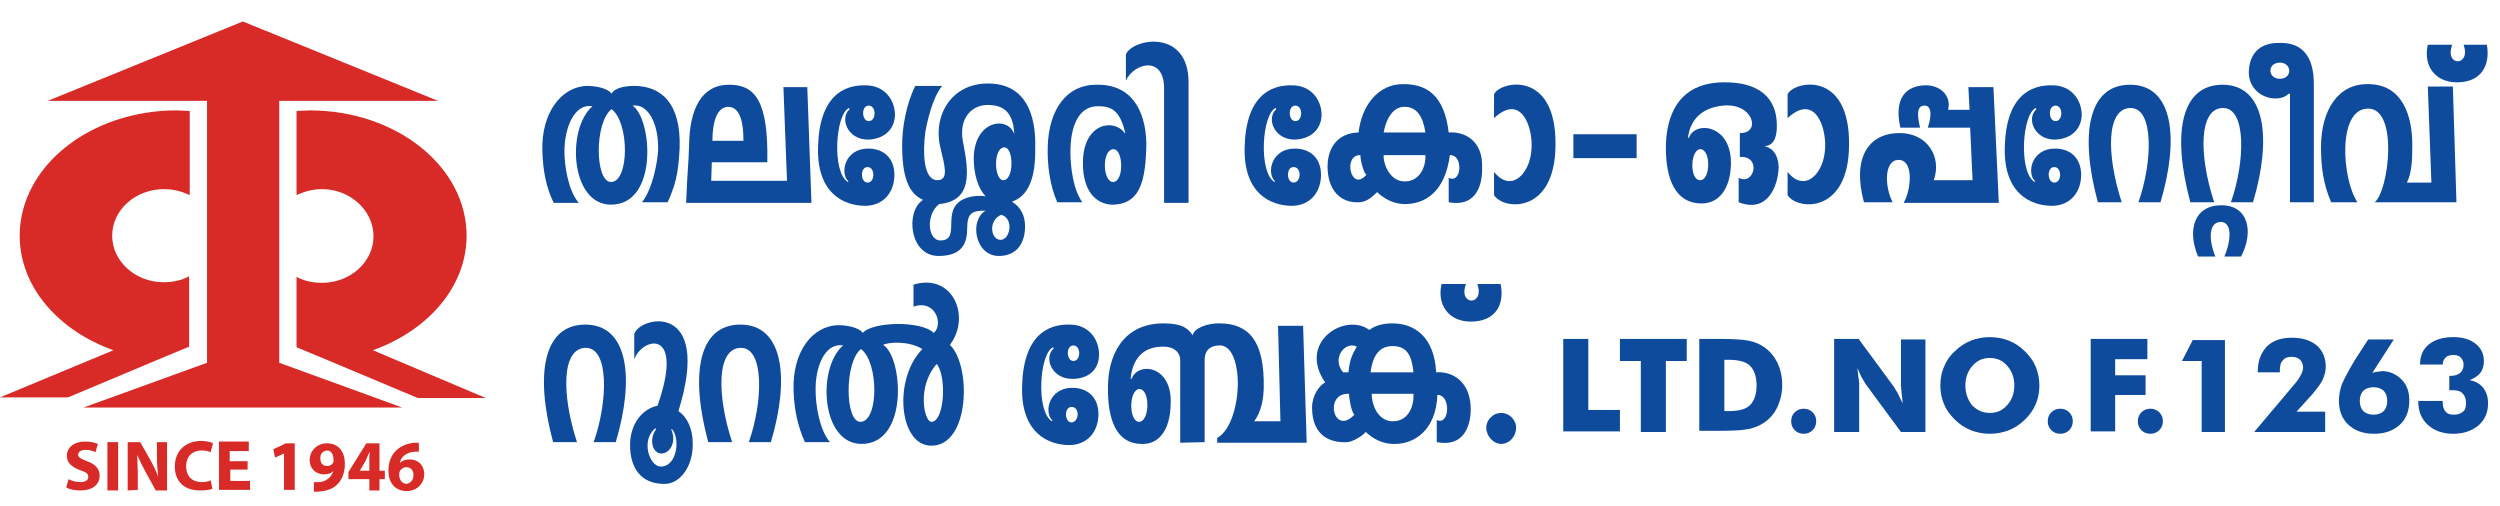 <?xml version="1.0" encoding="utf-8"?>
<!-- Generator: Adobe Illustrator 22.1.0, SVG Export Plug-In . SVG Version: 6.00 Build 0)  -->
<svg version="1.1" id="Layer_1" xmlns="http://www.w3.org/2000/svg" xmlns:xlink="http://www.w3.org/1999/xlink" x="0px" y="0px"
	 width="419px" height="84.8px" viewBox="0 0 419 84.8" style="enable-background:new 0 0 419 84.8;" xml:space="preserve">
<style type="text/css">
	.st0{fill:#D82B27;}
	.st1{fill:#0F4B9D;}
</style>
<g>
	<path class="st0" d="M27.5,31.7c1.6,0,3,0.4,4.3,1V18.6c-0.7,0-1.5-0.1-2.2-0.1c-14.5,0-26.3,9.4-26.3,21c0,8.6,6.5,15.9,15.7,19.2
		L0,66.6h11.4l15-6.3l5.3-2.2v-4.8v-7c-1.3,0.7-2.7,1-4.3,1c-4.7,0-8.6-3.5-8.6-7.8S22.7,31.7,27.5,31.7z"/>
	<path class="st0" d="M54,31.7c-1.6,0-3,0.4-4.3,1V18.6c0.7,0,1.5-0.1,2.2-0.1c14.5,0,26.3,9.4,26.3,21c0,8.6-6.5,15.9-15.7,19.2
		l18.9,8H70l-15-6.3l-5.3-2.2v-4.8v-7c1.3,0.7,2.7,1,4.3,1c4.7,0,8.6-3.5,8.6-7.8S58.7,31.7,54,31.7z"/>
	<polygon class="st0" points="46.8,16.9 73.4,16.9 40.7,3.6 8,16.9 34.7,16.9 34.7,60.8 14,68.3 40.7,68.3 67.4,68.3 46.8,60.8 	"/>
</g>
<g>
	<path class="st0" d="M11.5,80.3c0.5,0.3,1.2,0.5,2,0.5s1.3-0.3,1.3-0.9c0-0.5-0.4-0.8-1.4-1.1c-1.3-0.5-2.2-1.2-2.2-2.4
		c0-1.4,1.2-2.4,3.1-2.4c0.9,0,1.6,0.2,2.1,0.4L16,75.8c-0.3-0.2-0.9-0.4-1.7-0.4s-1.2,0.4-1.2,0.8c0,0.5,0.5,0.7,1.5,1.1
		c1.4,0.5,2.1,1.3,2.1,2.4c0,1.4-1,2.5-3.3,2.5c-0.9,0-1.8-0.2-2.3-0.5L11.5,80.3z"/>
	<path class="st0" d="M19.8,74.1v8.1H18v-8.1H19.8z"/>
	<path class="st0" d="M21.4,82.2v-8.1h2.1l1.7,3c0.5,0.9,1,1.9,1.3,2.8l0,0c-0.1-1.1-0.2-2.2-0.2-3.4v-2.4H28v8.1h-1.9l-1.7-3.1
		c-0.5-0.9-1-1.9-1.4-2.9l0,0c0,1.1,0.1,2.2,0.1,3.5v2.4L21.4,82.2L21.4,82.2z"/>
	<path class="st0" d="M35.6,81.9c-0.3,0.2-1.1,0.3-2.1,0.3c-2.8,0-4.2-1.7-4.2-4c0-2.8,2-4.3,4.4-4.3c0.9,0,1.7,0.2,2,0.4l-0.4,1.5
		c-0.4-0.2-0.9-0.3-1.5-0.3c-1.5,0-2.6,0.9-2.6,2.7c0,1.6,1,2.6,2.6,2.6c0.6,0,1.2-0.1,1.5-0.3L35.6,81.9z"/>
	<path class="st0" d="M41.6,78.7h-3v1.9h3.3v1.5h-5.2V74h5v1.6h-3.2v1.7h3v1.4H41.6z"/>
	<path class="st0" d="M47.6,76L47.6,76l-1.5,0.7l-0.3-1.4l2.1-1h1.5v7.8h-1.8V76z"/>
	<path class="st0" d="M52.6,80.8c0.2,0,0.4,0,0.8,0c0.6,0,1.1-0.2,1.5-0.5c0.5-0.3,0.8-0.9,1-1.4l0,0c-0.3,0.4-0.9,0.6-1.6,0.6
		c-1.3,0-2.4-0.9-2.4-2.4s1.2-2.8,2.9-2.8c2,0,3,1.5,3,3.4c0,1.6-0.5,2.8-1.4,3.6c-0.7,0.7-1.8,1-3,1.1c-0.3,0-0.6,0-0.8,0V80.8z
		 M53.7,76.9c0,0.7,0.4,1.2,1.1,1.2c0.5,0,0.8-0.2,1-0.5c0.1-0.1,0.1-0.2,0.1-0.5c0-0.8-0.3-1.6-1.1-1.6
		C54.1,75.6,53.6,76.1,53.7,76.9z"/>
	<path class="st0" d="M61.9,82.2v-1.9h-3.5v-1.2l3-4.8h2.2v4.6h0.9v1.4h-0.9v1.9H61.9z M61.9,78.9v-1.7c0-0.5,0-0.9,0.1-1.5l0,0
		c-0.3,0.5-0.5,1-0.7,1.5l-1,1.7l0,0H61.9z"/>
	<path class="st0" d="M70.3,75.7c-0.2,0-0.4,0-0.7,0c-1.6,0.1-2.4,0.9-2.6,1.9l0,0c0.4-0.4,0.9-0.6,1.7-0.6c1.3,0,2.4,0.9,2.4,2.5
		c0,1.5-1.2,2.8-2.9,2.8c-2.1,0-3.1-1.5-3.1-3.4c0-1.5,0.5-2.7,1.4-3.5c0.8-0.7,1.8-1.1,3-1.2c0.3,0,0.6,0,0.7,0v1.5H70.3z
		 M69.3,79.6c0-0.7-0.4-1.3-1.2-1.3c-0.5,0-0.9,0.3-1.1,0.7c0,0.1-0.1,0.2-0.1,0.5c0,0.8,0.4,1.6,1.3,1.6
		C68.9,80.9,69.3,80.4,69.3,79.6z"/>
</g>
<g>
	<path class="st1" d="M111.9,33.9h-4.3c1.8-2.3,2.6-6.7,2.7-8.8c0.1-4.4-1.7-7.8-4.3-7.4c3.3,2.1,4.4,16.6-3.6,16.6
		c-6.8,0-7.5-12.7-3.1-16.5c-3.1-0.5-4.7,3.7-4.7,7.6c0,2.3,0.6,6.5,2.4,8.6h-4.2c-1.3-2.7-1.8-5.4-1.9-8.7
		c-0.2-6.4,3.2-10.8,7.5-10.9c1.2,0,3.4,0.3,4.1,1.3c0.6-1.1,2.6-1.3,3.8-1.3c4.4,0,7.9,2.8,7.6,10.5
		C113.7,29.3,113.1,31.2,111.9,33.9z M102.4,30.5c3.1,0,3.1-10,0.1-12.2C99.6,20.5,99.7,30.5,102.4,30.5z"/>
	<path class="st1" d="M115,34c0.2-5.6,0.4-6.1,0.5-9.9c0.1-5.7,2-9.9,6.7-9.9c4.4,0,6.6,2.8,6.4,13h-9.3l-0.1,3.1h12.7l-0.6-15.7h4
		l0.7,19.4H115z M122,17.9c-2.1,0.1-2.6,3.2-2.6,5.7h5.2C124.6,21.2,124.3,17.9,122,17.9z"/>
	<path class="st1" d="M145.5,23.4c-3.5,0-4.8-3.6-3.1-5.1l-0.1-0.2c-2.3,1-2.9,10.8-0.2,12.4l0.1-0.1c-1.5-1.4-0.6-5.5,3.3-5.5
		c2.7,0,4.4,1.7,4.4,4.4c0,2.7-1.6,5.1-4.8,5.2c-3.7,0-8.2-2.1-8-9.8c0.2-8.6,4.3-10.5,8-10.4c3.1,0,4.9,2.4,4.9,5
		C149.9,21.8,148.1,23.3,145.5,23.4z M145.4,28c-1.3,0-1.2,2.6,0,2.6C146.7,30.6,146.7,28,145.4,28z M145.6,17.7
		c-1.3,0-1.2,2.6,0,2.6C146.9,20.3,146.9,17.7,145.6,17.7z"/>
	<path class="st1" d="M169.6,33.8c1.5,0.9,2.2,2.4,2.2,4.1c0,3-1.5,5-4.4,5c-4,0-5-6-2.2-7.6c-2.3,0-3.1,0.4-3.1,3
		c0,2.4-0.8,4.6-4.8,4.6c-4.9,0-5.6-7.5-2.6-9.4c-2.5-1.1-3.5-4-3.5-9.2c0-2.7,0.6-6.7,2.2-9.9l4.5,0c-1.7,2.1-2.5,6.1-2.8,7.6
		c-0.5,3.7-0.3,8.2,2,8.2c2,0,1.2-2.5,0.5-5.5c-1.3-5.5,2-10.9,8.3-10.7c7.2,0.2,7.7,7.4,7.6,10.8C173.6,29.9,172.3,32.9,169.6,33.8
		z M165.9,17.6c-2.9-0.2-5.3,2.1-4.5,6.2c1,5,1.6,9.9-4,10.4c-2.3,1.8-1.9,6.1,0.2,6.1c4,0-0.9-6.3,5.5-7.4c0.8-0.1,1.5-0.1,2.1,0
		c-1.3-1.3-2-3.8-2-6.3c0-6.4,5.7-7.3,6.8-4.1C169.8,18.5,167.9,17.7,165.9,17.6z M167.7,40.2c1.6,0,2.3-3.6,0.1-4.2
		C165.6,36.9,166,40.2,167.7,40.2z M168.2,30.2c1.8-0.1,1.7-5.6,0.1-5.5C166.4,24.8,166.6,30.3,168.2,30.2z"/>
	<path class="st1" d="M186.7,34.3c-2.4,0.1-5.3-1.6-5.2-7.2c0.1-6.5,5.2-7.3,7-4.8h0.1c-0.9-3.8-2.3-4.5-4.6-4.5
		c-3.2,0-4.6,3.3-4.6,7.7c0,2.2,0.4,6.2,2,8.4l-4.2,0c-1.2-2.7-1.7-6.1-1.6-9.4c0.2-6.2,3.2-10.3,8.1-10.3c7.8-0.2,8.6,7.5,8.4,11
		C191.9,31,190.7,34.1,186.7,34.3z M186.6,25c-2,0.1-1.8,5.6,0,5.5C188.4,30.4,188.3,25,186.6,25z"/>
	<path class="st1" d="M195.1,33.9V14.8c0-5.5-5-4.3-6.4-1.3V9.1c1.2-2.7,10.5-4.3,10.5,4.7v20.2H195.1z"/>
	<path class="st1" d="M217,23.4c-3.5,0-4.8-3.6-3.1-5.1l-0.1-0.2c-2.3,1-2.9,10.8-0.2,12.4l0.1-0.1c-1.5-1.4-0.6-5.5,3.3-5.5
		c2.7,0,4.4,1.7,4.4,4.4c0,2.7-1.6,5.1-4.8,5.2c-3.7,0-8.2-2.1-8-9.8c0.2-8.6,4.3-10.5,8-10.4c3.1,0,4.9,2.4,4.9,5
		C221.4,21.8,219.6,23.3,217,23.4z M216.8,28c-1.3,0-1.2,2.6,0,2.6C218.1,30.6,218.2,28,216.8,28z M217.1,17.7c-1.3,0-1.2,2.6,0,2.6
		C218.4,20.3,218.4,17.7,217.1,17.7z"/>
	<path class="st1" d="M242.8,33.9v-4.1c2.2,1.1,2.5-3.9,0.2-3.8c-0.8,6.1-4.1,8.3-7.8,8.2c-1.8-0.1-3.2-0.9-4.4-2
		c-0.8,0.8-1.7,1.6-2.9,1.7c-3.3,0.2-5.4-2.1-5.4-6c0-2.9,1.5-5.6,5.2-5.7c0.5-4.5,3.3-8.2,7.6-8.1c3.9,0,6.8,2,7.5,8.1
		c2.8-0.2,5.7,1.5,5.6,5.7C248.5,30.4,247.8,34.8,242.8,33.9z M228,26c-3-0.1-1.6,6.3,1,3.3C228.5,28.9,228,26.8,228,26z M231.9,26
		c-0.1,1.5,1.1,4.5,3.6,4.4c2.4,0,3.5-2.4,3.4-4.4H231.9z M235.4,17.9c-2,0-3.1,2.1-3.5,4.3h7C238.5,19.6,237.5,17.9,235.4,17.9z"/>
	<path class="st1" d="M250.4,32.7v-3.9c2.8,3.6,6.2,0.4,6.3-4.2c0.1-3.7-1.9-8.9-6.3-4.8v-4c1-2.2,10.5-4.2,10.3,8.6
		C260.6,36,251.9,35.2,250.4,32.7z"/>
	<path class="st1" d="M263.7,22.5h10.6v4h-10.6V22.5z"/>
	<path class="st1" d="M291.4,33.9v-4.1c2.6,1.4,3.9-3.7,0.2-3.5v-4c3.6,0.1,2.3-5.1-2.8-4.6c-4.1,0.4-5.6,2.9-5.9,5.4l0.1,0l0.1-0.1
		c1.1-2.8,7.2-2.1,7,4.6c-0.1,3.9-1.9,6.6-5.1,6.5c-4.1-0.1-5.8-3.9-5.8-9.3c0-3.7,1-10.9,9.6-11c6-0.1,9,2.6,9,7.2
		c0,1.2-0.1,3.4-2.1,3.5c1.9,0.4,2.4,2.2,2.4,3.6C298,31.1,296.3,35.8,291.4,33.9z M284.9,30.2c1.8,0.1,1.9-5.1,0.1-5.2
		C283.3,25,283.1,30.1,284.9,30.2z"/>
	<path class="st1" d="M299.6,32.7v-3.9c2.8,3.6,6.2,0.4,6.3-4.2c0.1-3.7-1.9-8.9-6.3-4.8v-4c1-2.2,10.5-4.2,10.3,8.6
		C309.8,36,301.1,35.2,299.6,32.7z"/>
	<path class="st1" d="M319.1,33.9c1.2-2.1,1.7-7.1-0.9-7.1c-2.4,0-2.4,4.3-1,7.1h-4.8c-2-7.4,0.7-11.5,5.8-11.6
		c4.8-0.1,7.3,4,5.9,7.9l6.5,0l-0.4-8.8h-7.1c0.9-2.7,0.3-3.7-0.5-3.7c-0.8,0-1.6,0.4-0.8,3.7h-3.3c-1.1-4.9,0.9-7,4.1-7.1
		c2.6-0.1,4.5,1.8,3.9,4.1h3.6l-0.2-3.8h4.2l0.9,19.4H319.1z"/>
	<path class="st1" d="M344.4,23.4c-3.5,0-4.8-3.6-3.1-5.1l-0.1-0.2c-2.3,1-2.9,10.8-0.2,12.4l0.1-0.1c-1.5-1.4-0.6-5.5,3.3-5.5
		c2.7,0,4.4,1.7,4.4,4.4c0,2.7-1.6,5.1-4.8,5.2c-3.7,0-8.2-2.1-8-9.8c0.2-8.6,4.3-10.5,8-10.4c3.1,0,4.9,2.4,4.9,5
		C348.8,21.8,347,23.3,344.4,23.4z M344.3,28c-1.3,0-1.2,2.6,0,2.6C345.6,30.6,345.6,28,344.3,28z M344.5,17.7c-1.3,0-1.2,2.6,0,2.6
		C345.8,20.3,345.8,17.7,344.5,17.7z"/>
	<path class="st1" d="M358.4,33.9c2.4-6.8,2.6-15.8-1.3-15.8c-4.1,0-4.1,7.8-1.5,15.8h-4c-3.1-11.5-1.6-19.7,5.4-19.7
		c7.2,0,8.3,8.9,5.1,19.7H358.4z"/>
	<path class="st1" d="M373.9,33.9c2.4-6.8,2.6-15.8-1.3-15.8c-4.1,0-4.1,7.9-1.5,15.8l-4,0c-3.1-11.5-1.6-19.7,5.4-19.7
		c7.2,0,8.3,9,5.1,19.7L373.9,33.9z M372.8,43c1.2-2.8,1.3-5.8-0.6-5.8c-2,0-2.1,2.9-0.9,5.8h-2.9c-1.9-4.5-0.6-8.6,3.9-8.6
		c4.5,0,5.5,4.4,3.3,8.6H372.8z"/>
	<path class="st1" d="M383.8,33.9c0,0,0-13.7,0-18.2h-0.2c-1.8,1.8-6.6,0.6-6.7-3.5c0-2.9,1.6-5,4.9-5c4.1-0.2,6,2.3,6,6.9v19.8
		H383.8z M382,10.5c-2.1,0.1-1.9,2.8,0.2,2.7C384.3,13.1,384.1,10.4,382,10.5z"/>
	<path class="st1" d="M398,33.9c2.4-2,4-15.7-1.1-15.7c-5.2,0-4.4,11.8-1.8,15.7l-4.4,0c-1.3-3-1.7-5.9-1.7-9.2
		c0-6.3,2.9-10.7,7.9-10.6c5.9,0,7.4,5.6,7.4,10.1c0,2.1,0,4.6-0.9,6.4h4.1l-0.6-16.1h4.2l0.6,19.4L398,33.9z"/>
	<path class="st1" d="M411.8,13.8c-3.7,0-5.7-2.8-4.9-6.3h4.1c-1.4,3.7,3.2,3.7,1.9,0h3.9C417.4,10.9,415.9,13.8,411.8,13.8z"/>
	<path class="st1" d="M99.5,74.1c2.4-6.8,2.6-15.8-1.3-15.8c-4.1,0-4.1,7.8-1.5,15.8h-4c-3.1-11.5-1.6-19.7,5.4-19.7
		c7.2,0,8.3,9,5.1,19.7H99.5z"/>
	<path class="st1" d="M111.1,81.1c-3.8-0.1-5.5-2.8-5.5-6.5c0-3.6,2.1-6.1,4.6-6.6c4.6-13.1-2.5-11.5-3.9-7.8V56
		c0.8-3,13.2-5.7,7.4,12.9c1.5,1,2.4,3,2.4,5.4C116.2,78.2,113.9,81.3,111.1,81.1z M112.5,72c0.9,1.9-0.1,4.1-1.8,4
		c-1.5-0.2-1.9-2.6-0.7-4.1l-0.2-0.1c-2.4,2-1,6.3,0.9,6.4c2.9,0,3.3-4.9,1.9-6.3L112.5,72z"/>
	<path class="st1" d="M125.5,74.1c2.4-6.8,2.6-15.8-1.3-15.8c-4.1,0-4.1,7.8-1.5,15.8h-4c-3.1-11.5-1.6-19.7,5.4-19.7
		c7.2,0,8.3,9,5.1,19.7H125.5z"/>
	<path class="st1" d="M156.1,74.7c-5.5,0-6.4-11.3-1.5-16.2c-2.5-1.5-5.9-1.1-6.6-0.7c3.3,1.9,4.4,16.6-3.6,16.6
		c-6.8,0-7.5-12.7-3.1-16.5c-3.1-0.5-4.7,3.7-4.6,7.6c0,2.3,0.6,6.5,2.4,8.6h-4.2c-1.2-2.7-1.8-5.4-1.9-8.7
		c-0.2-6.4,3.1-10.8,7.5-10.9c1.2,0,3.4,0.3,4.1,1.3c1.6-1.9,9.8-2.1,11.9,0c1.7-1.5,0.2-5.7-3.4-4.4v-3.7c6.6-2,9.7,5.4,6.1,10.1
		C162.8,61.2,162.6,74.7,156.1,74.7z M144.2,70.7c3.1,0,3.1-10,0.1-12.2C141.5,60.7,141.6,70.7,144.2,70.7z M156.1,70.7
		c2.2,0,2.6-7.6,0.9-9.7C153.6,64.8,154.9,70.7,156.1,70.7z"/>
	<path class="st1" d="M179.7,63.5c-3.5,0-4.8-3.6-3.1-5.1l-0.1-0.2c-2.3,1-2.9,10.8-0.2,12.4l0.1-0.1c-1.5-1.4-0.6-5.5,3.3-5.5
		c2.7,0,4.4,1.7,4.4,4.4c0,2.7-1.6,5.1-4.8,5.2c-3.7,0-8.2-2.1-8-9.8c0.2-8.6,4.3-10.5,8-10.4c3.1,0,4.9,2.4,4.9,5
		C184.2,62,182.4,63.5,179.7,63.5z M179.6,68.2c-1.3,0-1.2,2.6,0,2.6C180.9,70.7,181,68.2,179.6,68.2z M179.9,57.9
		c-1.3,0-1.2,2.6,0,2.6C181.2,60.5,181.2,57.9,179.9,57.9z"/>
	<path class="st1" d="M204,74.1v-0.7c2.5-1.4,3.3-6,3.4-7.8c0.3-3.3-0.5-7.9-3.1-7.7c-0.9,0-2.4,0.4-2.4,2.4v13.8l-4.1,0.1V60.3
		c0-1-0.8-2.3-3.1-2.2c-3.8,0.1-5,2.9-5.2,5.4l0.1,0l0.1-0.1c1.1-2.8,6.9-2.2,6.5,4.5c-0.1,3.9-1.8,6.7-5,6.5
		c-4.1-0.1-5.6-4.1-5.5-9.6c0-4.8,2.2-10.6,9.3-10.6c3.1,0,4.1,0.8,4.9,2c0.2-1.2,2.5-2.1,4.7-2c4.6,0.1,7.4,2.8,7.2,11
		c-0.1,3-1,4.6-1.6,5.4h4.4l-0.4-16h4.2l0.6,19.6H204z M190.9,70.7c1.8,0,1.9-5.4,0.1-5.5C189.2,65.2,189.1,70.6,190.9,70.7z"/>
	<path class="st1" d="M240.8,74.1v-3.7c2.2,1,2.4-4.3,0.1-4.2c-0.2,5.9-3.9,8.4-7.6,8.2c-1.8-0.1-3.2-0.9-4.4-2
		c-0.7,0.8-2.2,1.6-3,1.7c-3,0.2-6-1.1-6-5.8c0-2,1.2-3.7,2.2-4.2c-4.7-6.8,3.4-11.8,7.4-8.8c1.2-0.9,2.6-1.1,3.9-1.1
		c3.7,0,7,2.3,7.3,8.2c2.8-0.2,5.9,1.6,5.8,6.5C246.4,71.3,245.4,75,240.8,74.1z M226.1,66c-4.3-0.2-2.6,7.2,0.9,3.5
		C226.5,69.1,226.1,66.8,226.1,66z M225.1,62.4c0.2,0,0.6,0,0.9,0c0.2-2.2,0.7-3.1,1.4-4.3C225.5,57.1,223.1,60,225.1,62.4z
		 M233.4,58c-2.6,0-3.4,2.2-3.7,4.4h7.2C236.6,59.7,235.9,58,233.4,58z M229.9,66c0,2.2,1.3,4.7,3.6,4.6c2.2,0,3.5-2,3.4-4.6H229.9z
		"/>
	<path class="st1" d="M246.5,53.9c-3.7,0-5.7-2.8-4.9-6.3h4.1c-1.4,3.7,3.2,3.7,1.9,0h3.9C252.2,51,250.7,53.9,246.5,53.9z"/>
	<path class="st1" d="M251.6,74.4c-1.3,0-2.5-1.3-2.5-2.7s1.2-2.5,2.5-2.5c1.3,0,2.5,1.1,2.5,2.5S253,74.4,251.6,74.4z"/>
</g>
<g>
	<path class="st1" d="M262,72.4V56.8h4.2v11.9h5.3v3.6H262z"/>
	<path class="st1" d="M275,72.4V60.5h-3.5v-3.7h11.2v3.7h-3.5v11.9H275z"/>
	<path class="st1" d="M284.8,72.4V56.8h3.2c2.4,0,4.1,0.1,5.1,0.3c1,0.2,1.9,0.6,2.6,1.1c1,0.7,1.7,1.6,2.2,2.6
		c0.5,1.1,0.8,2.3,0.8,3.7s-0.3,2.6-0.8,3.7c-0.5,1.1-1.3,2-2.2,2.6c-0.7,0.5-1.6,0.9-2.6,1.1s-2.5,0.3-4.5,0.3h-0.7H284.8z
		 M289,68.9h0.7c1.7,0,2.9-0.3,3.6-1s1.1-1.8,1.1-3.3s-0.4-2.6-1.1-3.3s-2-1-3.6-1H289V68.9z"/>
	<path class="st1" d="M300.2,70.6c0-0.6,0.2-1.1,0.6-1.5c0.4-0.4,0.9-0.6,1.5-0.6c0.6,0,1.1,0.2,1.5,0.6s0.6,0.9,0.6,1.5
		c0,0.6-0.2,1.1-0.6,1.5c-0.4,0.4-0.9,0.6-1.5,0.6c-0.6,0-1.1-0.2-1.5-0.6C300.4,71.7,300.2,71.2,300.2,70.6z"/>
	<path class="st1" d="M307.4,72.4V56.8h4.1l5.9,8c0.1,0.2,0.3,0.5,0.6,1c0.3,0.5,0.5,1.1,0.9,1.8c-0.1-0.6-0.1-1.2-0.2-1.7
		c0-0.5-0.1-0.9-0.1-1.3v-7.7h4.1v15.5h-4.1l-5.9-8c-0.1-0.2-0.3-0.5-0.6-1c-0.3-0.5-0.5-1.1-0.8-1.7c0.1,0.7,0.1,1.2,0.2,1.7
		s0.1,0.9,0.1,1.3v7.7H307.4z"/>
	<path class="st1" d="M341.8,64.6c0,1.1-0.2,2.2-0.6,3.1c-0.4,1-1,1.8-1.8,2.6c-0.8,0.8-1.7,1.4-2.7,1.8s-2.1,0.6-3.2,0.6
		c-1.1,0-2.2-0.2-3.2-0.6c-1-0.4-1.9-1-2.7-1.8c-0.8-0.8-1.4-1.6-1.8-2.6s-0.6-2-0.6-3.1c0-1.1,0.2-2.2,0.6-3.1c0.4-1,1-1.9,1.8-2.6
		c0.8-0.8,1.7-1.4,2.7-1.8c1-0.4,2.1-0.6,3.2-0.6c1.1,0,2.2,0.2,3.2,0.6c1,0.4,1.9,1,2.7,1.8c0.8,0.8,1.4,1.6,1.8,2.6
		C341.6,62.5,341.8,63.5,341.8,64.6z M333.5,69.2c1.2,0,2.1-0.4,2.9-1.3s1.2-2,1.2-3.3c0-1.3-0.4-2.4-1.2-3.3
		c-0.8-0.9-1.7-1.3-2.9-1.3c-1.2,0-2.1,0.4-2.9,1.3s-1.2,2-1.2,3.3c0,1.3,0.4,2.4,1.1,3.3C331.4,68.8,332.3,69.2,333.5,69.2z"/>
	<path class="st1" d="M343.2,70.6c0-0.6,0.2-1.1,0.6-1.5c0.4-0.4,0.9-0.6,1.5-0.6c0.6,0,1.1,0.2,1.5,0.6s0.6,0.9,0.6,1.5
		c0,0.6-0.2,1.1-0.6,1.5c-0.4,0.4-0.9,0.6-1.5,0.6c-0.6,0-1.1-0.2-1.5-0.6C343.4,71.7,343.2,71.2,343.2,70.6z"/>
	<path class="st1" d="M350.4,72.4V56.8h9.5v3.4h-5.4v2.7h5.1v3.3h-5.1v6.1H350.4z"/>
	<path class="st1" d="M358.3,70.6c0-0.6,0.2-1.1,0.6-1.5c0.4-0.4,0.9-0.6,1.5-0.6c0.6,0,1.1,0.2,1.5,0.6s0.6,0.9,0.6,1.5
		c0,0.6-0.2,1.1-0.6,1.5c-0.4,0.4-0.9,0.6-1.5,0.6c-0.6,0-1.1-0.2-1.5-0.6C358.5,71.7,358.3,71.2,358.3,70.6z"/>
	<path class="st1" d="M369,72.4V60.5h-3.3l1.8-3.5h5.4v15.4H369z"/>
	<path class="st1" d="M389.7,72.4h-11.9l7-8.3c0.4-0.5,0.7-1,0.9-1.4c0.2-0.4,0.3-0.8,0.3-1.1c0-0.5-0.2-1-0.5-1.3s-0.8-0.5-1.4-0.5
		c-0.7,0-1.2,0.2-1.5,0.6c-0.4,0.4-0.5,1-0.5,1.8v0.2h-3.7v-0.1c0-1.8,0.5-3.1,1.5-4.2c1-1,2.4-1.5,4.2-1.5c1.7,0,3.1,0.4,4.2,1.3
		c1,0.9,1.5,2.1,1.5,3.6c0,0.7-0.2,1.4-0.5,2.1c-0.3,0.7-0.9,1.4-1.6,2.3l-2.8,3.1h4.8V72.4z"/>
	<path class="st1" d="M397.6,62.5c0.2-0.1,0.5-0.1,0.8-0.2c0.3,0,0.6-0.1,0.8-0.1c1.3,0,2.4,0.5,3.3,1.4c0.9,0.9,1.3,2.1,1.3,3.5
		c0,1.7-0.5,3.1-1.6,4.1c-1.1,1-2.5,1.5-4.3,1.5c-1.8,0-3.2-0.5-4.3-1.5c-1.1-1-1.6-2.4-1.6-4.1c0-0.9,0.2-1.8,0.5-2.7
		c0.4-0.9,1.1-2.3,2.2-4.1l2.2-3.4h4.3L397.6,62.5z M397.8,64.9c-0.7,0-1.3,0.2-1.7,0.6c-0.4,0.4-0.6,1-0.6,1.7
		c0,0.7,0.2,1.3,0.6,1.7c0.4,0.4,1,0.6,1.7,0.6s1.3-0.2,1.7-0.6c0.4-0.4,0.6-1,0.6-1.7c0-0.7-0.2-1.3-0.6-1.7S398.5,64.9,397.8,64.9
		z"/>
	<path class="st1" d="M405.5,67.2h3.9v0.3c0,0.7,0.2,1.2,0.5,1.5c0.3,0.4,0.8,0.5,1.4,0.5c0.7,0,1.1-0.2,1.5-0.5s0.5-0.8,0.5-1.5
		c0-0.7-0.2-1.2-0.6-1.6s-1-0.5-1.7-0.5c-0.1,0-0.2,0-0.3,0c-0.1,0-0.1,0-0.2,0V63h0.2c0.7,0,1.3-0.2,1.6-0.5
		c0.4-0.3,0.6-0.8,0.6-1.4c0-0.5-0.2-0.9-0.5-1.2c-0.3-0.3-0.7-0.4-1.2-0.4c-0.5,0-1,0.1-1.3,0.4s-0.5,0.7-0.5,1.2h-3.8
		c0-1.5,0.5-2.6,1.5-3.4c1-0.8,2.4-1.2,4.1-1.2c1.6,0,2.8,0.4,3.7,1.1s1.4,1.7,1.4,2.9c0,0.8-0.2,1.5-0.6,2c-0.4,0.5-1,0.9-1.8,1.2
		c1,0.2,1.7,0.6,2.3,1.3c0.5,0.7,0.8,1.5,0.8,2.6c0,1.5-0.5,2.7-1.6,3.7c-1.1,0.9-2.5,1.4-4.2,1.4c-1.8,0-3.2-0.5-4.3-1.5
		s-1.6-2.3-1.6-4V67.2z"/>
</g>
</svg>
